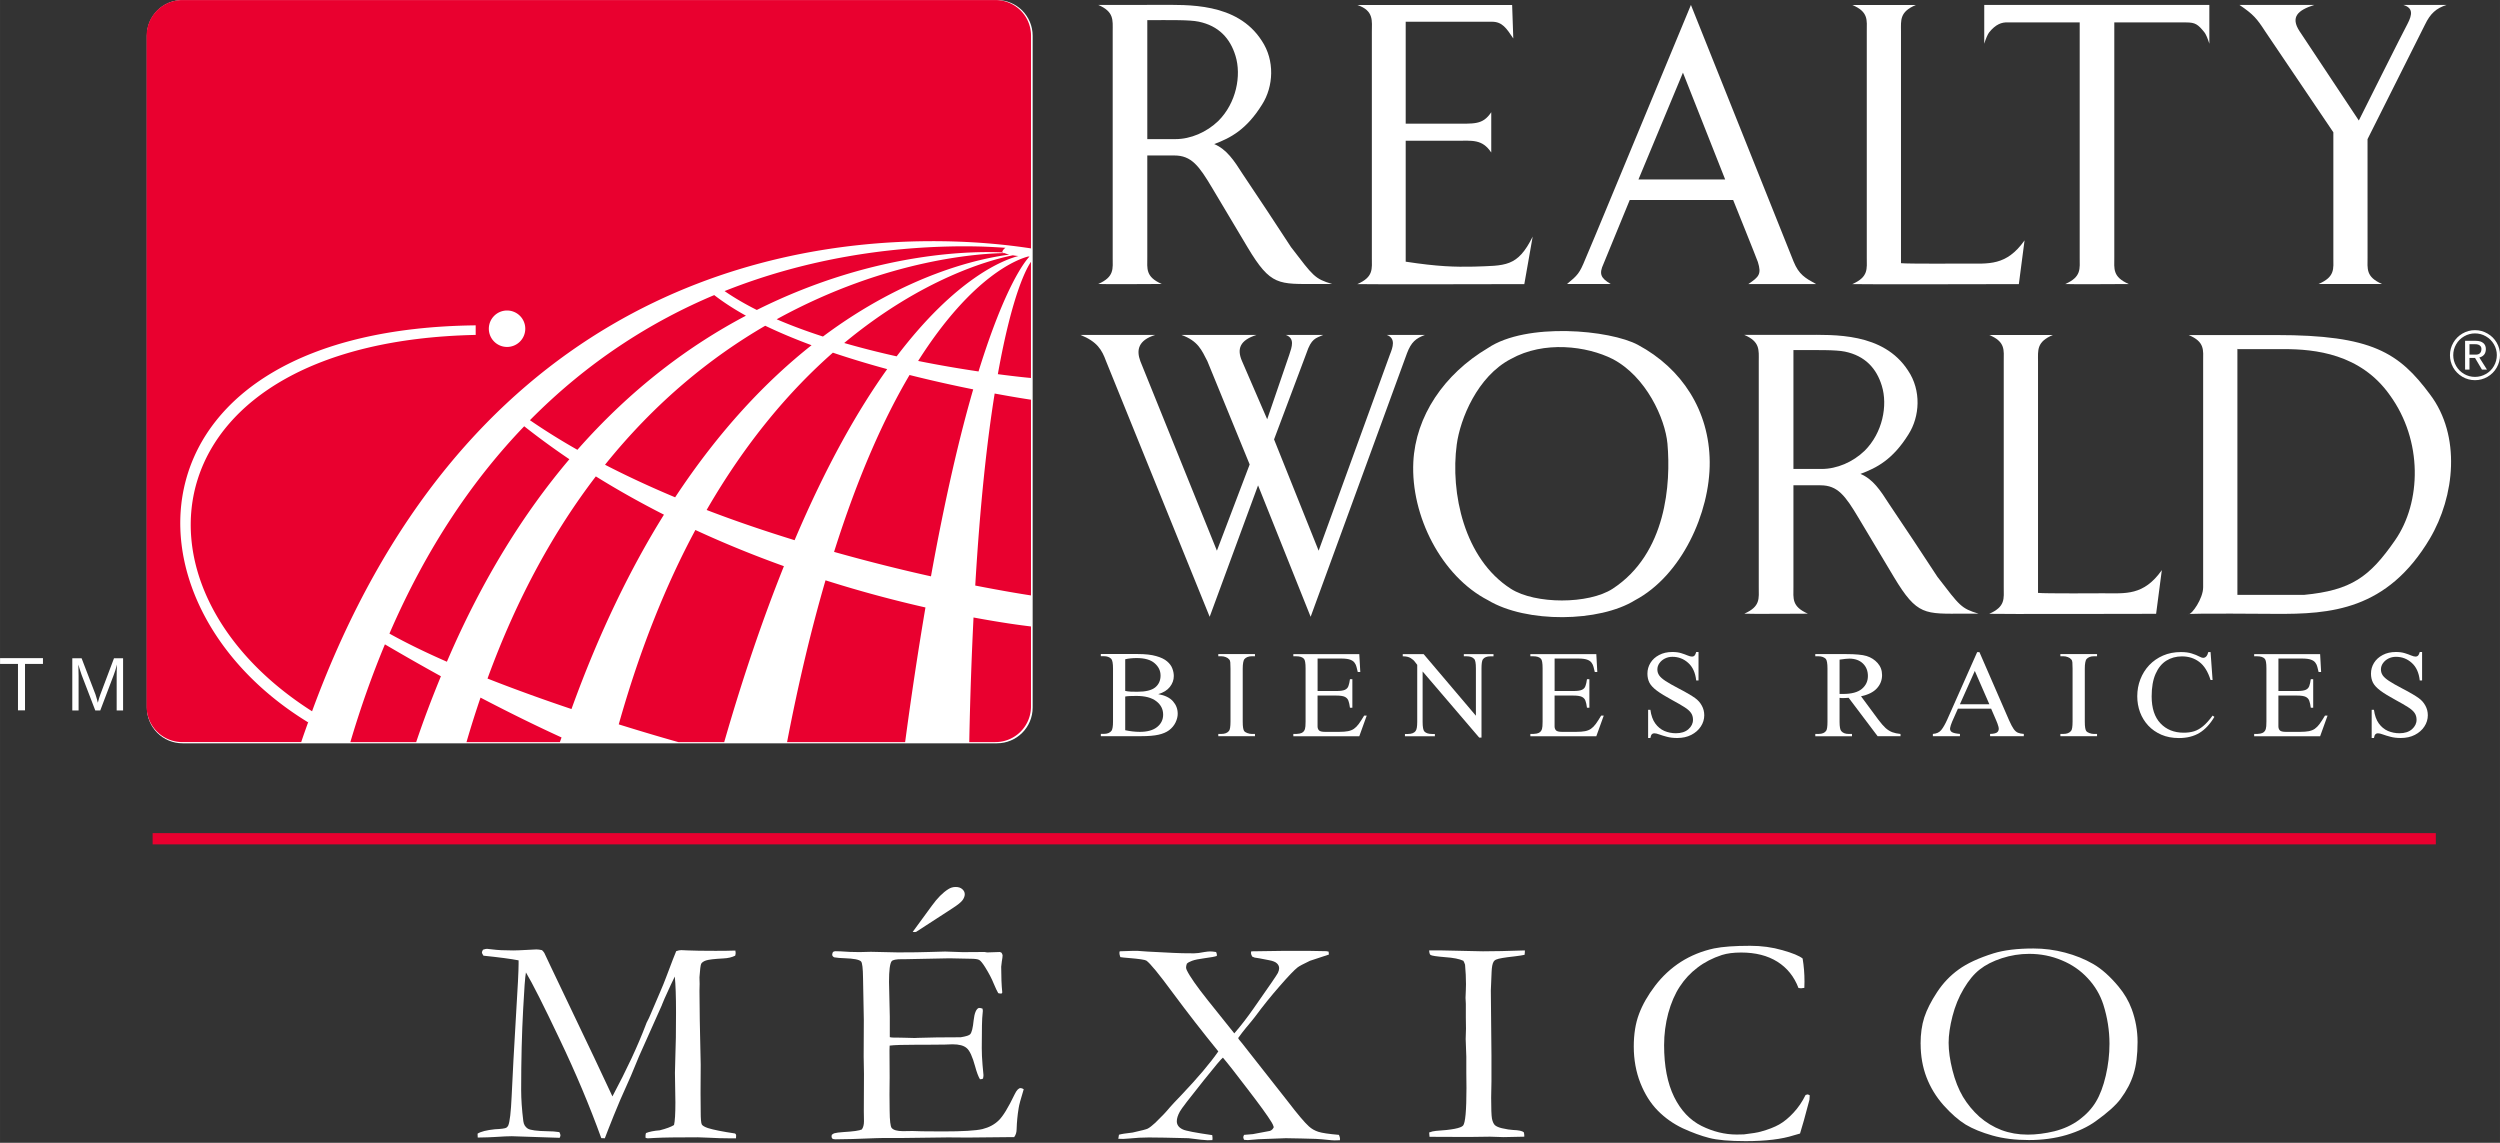 <?xml version="1.0" encoding="UTF-8"?>
<svg width="385.84" height="176.38" version="1.1" viewBox="0 0 102.09 46.669" xmlns="http://www.w3.org/2000/svg" xmlns:cc="http://creativecommons.org/ns#" xmlns:dc="http://purl.org/dc/elements/1.1/" xmlns:rdf="http://www.w3.org/1999/02/22-rdf-syntax-ns#">
 <rect x="0" y="0" width="102.09" height="46.669" fill="#333333" stroke="none"/>
 <g transform="translate(-45.389 -52.751)">
  <g transform="translate(-14.57 -98.357)">
   <g transform="scale(1.027 .973)" fill="#fff" stroke-width="1.176" aria-label="MÉXICO">
    <path d="m77.372 202.88q0.19-0.129 0.686-0.184 0.386-0.018 0.46-0.067 0.049-0.037 0.074-0.092 0.092-0.227 0.135-1.232 0.055-1.305 0.178-3.474 0.098-1.654 0.098-2.065v-0.159q-0.441-0.092-1.397-0.196-0.061-0.092-0.061-0.141 0-0.031 0.043-0.11 0.104-0.037 0.159-0.037 0.049 0 0.214 0.025 0.3 0.043 0.827 0.043 0.172 0 0.588-0.025 0.294-0.018 0.331-0.018 0.098 0 0.227 0.031 0.061 0.061 0.092 0.116l0.257 0.576 1.734 3.835 0.717 1.611q0.852-1.685 1.323-2.996 0.031-0.098 0.074-0.178 0.055-0.104 0.104-0.233 0.049-0.129 0.398-0.98 0.141-0.343 0.227-0.588 0.349-0.98 0.41-1.121 0.116-0.043 0.202-0.043 0.098 0 0.251 0.012 0.343 0.018 1.115 0.018 0.478 0 0.784-0.012 0.012 0.067 0.012 0.098 0 0.043-0.018 0.116-0.196 0.104-0.472 0.116-0.545 0.031-0.692 0.086-0.147 0.055-0.19 0.141-0.037 0.086-0.067 0.564l0.006 0.282-0.006 0.294q0 0.919 0.049 3.088l-0.006 1.201 0.006 0.772q0 0.453 0.043 0.539 0.043 0.08 0.245 0.153 0.331 0.11 1.078 0.227 0.043 0.031 0.043 0.08 0 0.055-0.006 0.123h-0.282q-0.361 0-0.784-0.025-0.423-0.018-0.453-0.018-1.256 0-1.667 0.025-0.251 0.018-0.319 0.018-0.043 0-0.092-0.025v-0.08q0-0.055 0.018-0.116 0.202-0.086 0.551-0.116 0.386-0.104 0.564-0.221 0.055-0.233 0.055-0.95l-0.018-1.238q0-0.202 0.018-0.754 0.025-0.551 0.025-1.795 0-0.986-0.049-1.495-0.104 0.214-0.41 0.931l-0.092 0.233-0.012 0.037-0.907 2.144-0.325 0.827-0.423 1.005q-0.276 0.692-0.472 1.225-0.086 0.245-0.141 0.386l-0.141-0.006q-0.692-2.022-1.654-4.148-0.956-2.126-1.342-2.806-0.049 0.263-0.11 1.532-0.08 1.544-0.08 3.4 0 0.582 0.086 1.311 0.025 0.208 0.178 0.312 0.153 0.098 0.79 0.11 0.245 0 0.466 0.037 0.043 0.092 0.043 0.135 0 0.031-0.031 0.104l-1.905-0.067q-0.208 0-0.649 0.031-0.245 0.018-0.705 0.025z"/>
    <path d="m91.456 202.93q0.061-0.055 0.104-0.067 0.104-0.031 0.355-0.049 0.594-0.037 0.735-0.11 0.086-0.123 0.086-0.343l-0.006-0.429 0.006-1.556-0.012-0.735 0.006-1.538-0.031-1.746q-0.006-0.625-0.08-0.705-0.11-0.116-0.656-0.135-0.233-0.006-0.41-0.037-0.08-0.043-0.08-0.11 0-0.049 0.031-0.116 0.055-0.031 0.098-0.031 0.086 0 0.208 0.006 0.361 0.031 0.747 0.031l0.453-0.012 1.078 0.025q0.809 0 1.262-0.018 0.453-0.018 0.613-0.018 0.141 0 0.698 0.025l0.87-0.006 0.104 0.018 0.509-0.018 0.061 0.031q0.031 0.049 0.043 0.104 0 0.086-0.031 0.263-0.025 0.178-0.025 0.221 0 0.637 0.043 1.078-0.006 0.037-0.037 0.049-0.067 0-0.123-0.018-0.067-0.116-0.184-0.41-0.11-0.294-0.337-0.68-0.153-0.257-0.239-0.306-0.086-0.049-0.355-0.049-0.055 0-0.558-0.012-0.135-0.006-0.263-0.006l-1.746 0.037h-0.153q-0.337 0-0.404 0.086-0.104 0.147-0.104 0.864 0 0.074 0.031 1.47v0.852q0.067 0.018 0.147 0.018h0.104q0.104 0 0.306 0.006 0.319 0.012 0.429 0.012 0.074 0 0.129-0.006 0.662-0.025 1.703-0.025 0.325-0.055 0.38-0.129 0.092-0.11 0.135-0.576 0.049-0.466 0.208-0.527 0.08 0 0.147 0.031 0.012 0.049 0.012 0.092 0 0.043-0.012 0.141-0.031 0.227-0.031 1.421 0 0.319 0.031 0.711 0.037 0.392 0.037 0.423 0 0.055-0.018 0.147-0.049 0.025-0.08 0.025h-0.043q-0.098-0.172-0.19-0.533-0.159-0.619-0.337-0.772-0.172-0.159-0.564-0.159-0.086 0-0.312 0.012-0.227 0.006-0.674 0.006h-0.398q-0.852 0-1.115 0.037l-0.006 0.202 0.006 1.127-0.006 0.711 0.006 0.692q0.006 0.625 0.08 0.723 0.104 0.135 0.453 0.135l0.374-0.006q0.049 0 0.38 0.012 0.337 0.006 0.827 0.006 1.183 0 1.575-0.098 0.392-0.104 0.643-0.361 0.257-0.257 0.643-1.109 0.116-0.251 0.233-0.251 0.055 0 0.123 0.049-0.178 0.607-0.202 0.796-0.067 0.429-0.08 0.876 0 0.202-0.098 0.337h-0.135l-1.722 0.018-0.772-0.006-1.838 0.025h-0.747q-0.141 0-0.263 0.006-1.103 0.049-1.624 0.049-0.092 0-0.129-0.031-0.031-0.031-0.031-0.092zm3.217-8.516 0.76-1.097q0.331-0.484 0.656-0.698 0.135-0.092 0.294-0.092 0.165 0 0.263 0.092 0.098 0.092 0.098 0.214 0 0.116-0.086 0.245-0.086 0.129-0.41 0.349l-1.44 0.986-0.067 0.006z"/>
    <path d="m102.85 203.09 0.025-0.165q0.129-0.043 0.545-0.092 0.527-0.123 0.6-0.165 0.11-0.061 0.3-0.245 0.368-0.374 0.576-0.643 0.092-0.116 0.478-0.539 0.968-1.078 1.452-1.813-0.944-1.225-1.795-2.438-0.845-1.213-1.066-1.372-0.074-0.055-0.698-0.11-0.233-0.018-0.337-0.037-0.037-0.11-0.037-0.178l0.012-0.067q0.435-0.018 0.539-0.018h0.165l0.41 0.031 1.029 0.055q0.294 0.018 0.815 0.018 0.153 0 0.41-0.055 0.147-0.025 0.233-0.025 0.074 0 0.233 0.025 0.031 0.08 0.031 0.123l-0.006 0.043q-0.11 0.043-0.472 0.092-0.355 0.049-0.509 0.11-0.147 0.055-0.208 0.123-0.031 0.098-0.031 0.153t0.031 0.123q0.172 0.38 0.827 1.25l1.06 1.397q0.361-0.435 0.772-1.054 0.913-1.372 0.962-1.483 0.049-0.11 0.049-0.196 0-0.116-0.086-0.202-0.086-0.092-0.312-0.135-0.49-0.104-0.576-0.11-0.055-0.018-0.098-0.043-0.049-0.098-0.049-0.153l0.012-0.067 1.201-0.018h1.158l0.625 0.012 0.092 0.018 0.012 0.123-0.754 0.263q-0.392 0.196-0.49 0.276-0.196 0.159-0.711 0.784-0.515 0.619-0.986 1.293-0.092 0.129-0.361 0.466-0.153 0.196-0.306 0.423 0.018 0.049 0.061 0.098l0.086 0.11 1.826 2.451q0.582 0.803 0.839 1.048 0.159 0.153 0.374 0.227 0.214 0.074 0.821 0.129 0.043 0.104 0.043 0.165l-0.006 0.061-0.208 0.006q-0.092 0-0.3-0.025-0.392-0.049-1.029-0.055l-0.613-0.012-1.084 0.043q-0.38 0.037-0.429 0.037-0.061 0-0.147-0.012-0.031-0.074-0.031-0.11 0-0.031 0.031-0.098l0.349-0.031 0.68-0.135q0.104-0.037 0.153-0.159-0.037-0.123-0.086-0.202-0.233-0.404-0.944-1.379-0.705-0.98-0.993-1.336-0.086 0.061-0.754 0.944-0.87 1.146-0.956 1.317-0.123 0.233-0.123 0.41 0 0.227 0.239 0.343 0.165 0.086 1.17 0.239 0.012 0.08 0.012 0.123 0 0.031-0.006 0.086l-0.19 0.006q-0.129 0-0.76-0.086-1.127-0.031-1.575-0.031-0.374 0-0.772 0.043-0.208 0.018-0.251 0.018-0.086 0-0.196-0.006z"/>
    <path d="m115.21 202.83q0.135-0.055 0.276-0.067 0.937-0.061 1.072-0.221 0.135-0.165 0.135-1.575l-0.006-0.643v-0.674l-0.025-0.741 0.012-0.435-0.006-0.478v-0.564l-0.012-0.251 0.012-0.319q0.006-0.11 0.006-0.257 0-0.386-0.037-0.815-0.025-0.086-0.067-0.165-0.227-0.116-0.735-0.153-0.502-0.043-0.57-0.092-0.049-0.037-0.055-0.19h0.515l1.624 0.037q0.625 0 1.667-0.037 0 0.098-0.012 0.184-0.123 0.031-0.41 0.067-0.582 0.067-0.711 0.129-0.08 0.031-0.116 0.104-0.061 0.11-0.074 0.41l-0.031 0.79 0.025 2.726v1.078q-0.012 0.509-0.012 0.692 0 0.686 0.031 0.876 0.037 0.19 0.116 0.276 0.086 0.08 0.276 0.129 0.282 0.067 0.441 0.074 0.343 0.012 0.435 0.098 0.018 0.08 0.018 0.135v0.049q-0.558 0.018-0.821 0.018-0.153 0-0.545-0.018l-0.846 0.012-1.44-0.006h-0.116z"/>
    <path d="m130.06 195.53q0.074 0.472 0.074 0.968 0 0.098-0.006 0.263-0.086 0.018-0.129 0.018-0.037 0-0.104-0.012-0.257-0.717-0.839-1.103-0.582-0.386-1.44-0.386-0.453 0-0.766 0.104-0.551 0.19-0.968 0.527-0.417 0.331-0.705 0.796-0.288 0.46-0.46 1.121-0.165 0.656-0.165 1.342 0 1.311 0.398 2.169 0.398 0.852 1.091 1.219 0.692 0.361 1.397 0.361l0.288-0.006q0.49-0.061 0.668-0.116 0.447-0.129 0.735-0.3 0.294-0.178 0.57-0.496 0.282-0.319 0.478-0.741l0.074-0.025q0.031 0 0.092 0.037-0.006 0.147-0.012 0.19-0.257 1.035-0.374 1.415-0.098 0.025-0.245 0.074-0.717 0.245-1.918 0.245-0.968 0-1.452-0.135-0.478-0.129-1.048-0.404-0.564-0.282-0.993-0.741-0.429-0.46-0.692-1.158-0.263-0.705-0.263-1.532 0-0.784 0.208-1.366 0.208-0.588 0.643-1.189 0.435-0.6 1.023-0.999 0.594-0.398 1.317-0.564 0.509-0.11 1.44-0.11 0.68 0 1.28 0.184 0.6 0.178 0.803 0.349z"/>
    <path d="m134.75 199.11q0-0.625 0.147-1.109 0.153-0.49 0.509-1.06 0.355-0.57 0.858-0.95 0.502-0.386 1.391-0.68 0.625-0.202 1.581-0.202 0.643 0 1.256 0.172 0.619 0.172 1.121 0.478 0.502 0.306 1.005 0.944 0.349 0.441 0.527 0.95 0.233 0.668 0.233 1.379 0 0.809-0.159 1.342-0.153 0.533-0.521 1.054-0.288 0.404-0.986 0.931-0.466 0.355-1.158 0.576-0.692 0.214-1.495 0.214-0.815 0-1.452-0.19-0.637-0.19-1.066-0.46-0.423-0.276-0.876-0.809-0.447-0.533-0.68-1.176-0.233-0.643-0.233-1.403zm4.252 3.811q0.515 0 1.066-0.141 0.558-0.147 0.986-0.478 0.429-0.337 0.668-0.76 0.245-0.429 0.392-1.097 0.147-0.668 0.147-1.336 0-0.833-0.245-1.648-0.19-0.619-0.619-1.103-0.429-0.49-1.035-0.754-0.607-0.27-1.293-0.27-0.558 0-1.091 0.184-0.533 0.184-0.876 0.472-0.343 0.282-0.637 0.809-0.294 0.521-0.447 1.152-0.153 0.631-0.153 1.115 0 0.509 0.153 1.152 0.153 0.643 0.417 1.115 0.27 0.472 0.656 0.839 0.392 0.361 0.876 0.558 0.484 0.19 1.035 0.19z"/>
   </g>
   <rect x="66.191" y="185.13" width="93.238" height=".459" fill="#e9002f" stroke-dasharray="0.774, 1.549" stroke-linecap="round" stroke-linejoin="round" stroke-width=".774"/>
   <g fill="#fff">
    <g transform="scale(1.021 .98)" stroke-width="1.385" aria-label="BIENES RAICES">
     <path d="m105.83 183.93q0 0.179-0.088 0.369-0.088 0.187-0.257 0.321-0.162 0.126-0.422 0.187-0.257 0.061-0.697 0.061h-1.611v-0.096h0.124q0.215 0 0.308-0.136 0.025-0.043 0.04-0.136 0.015-0.093 0.015-0.24v-2.211q0-0.318-0.071-0.404-0.103-0.109-0.293-0.109h-0.124v-0.091h1.477q0.454 0 0.737 0.086 0.285 0.083 0.437 0.22 0.154 0.136 0.21 0.298 0.058 0.159 0.058 0.313 0 0.247-0.157 0.454-0.154 0.204-0.465 0.3 0.404 0.076 0.591 0.3 0.187 0.222 0.187 0.515zm-0.687-1.595q0-0.293-0.237-0.507-0.235-0.215-0.719-0.215-0.129 0-0.242 0.013-0.114 0.01-0.215 0.038v1.318q0.098 0.023 0.215 0.03 0.116 0.005 0.268 0.005 0.5 0 0.714-0.179 0.217-0.182 0.217-0.502zm0.104 1.636q0-0.341-0.275-0.56-0.273-0.22-0.793-0.22-0.162 0-0.27 0.005-0.109 0.005-0.179 0.02v1.404q0.149 0.033 0.293 0.05 0.144 0.018 0.29 0.018 0.454 0 0.694-0.202 0.24-0.202 0.24-0.515z"/>
     <path d="m108.92 184.87h-1.467v-0.096h0.124q0.207 0 0.303-0.124 0.061-0.073 0.061-0.389v-2.211q0-0.177-0.008-0.258-0.005-0.081-0.048-0.126-0.048-0.061-0.134-0.093-0.086-0.035-0.174-0.035h-0.124v-0.091h1.467v0.091h-0.124q-0.202 0-0.303 0.124-0.028 0.043-0.045 0.139t-0.018 0.25v2.211q0 0.167 0.015 0.258 0.015 0.091 0.043 0.136 0.025 0.04 0.121 0.081 0.098 0.038 0.187 0.038h0.124z"/>
     <path d="m113.39 184.01-0.298 0.861h-2.638v-0.096h0.119q0.043 0 0.131-0.015 0.088-0.018 0.139-0.063t0.076-0.126q0.025-0.081 0.025-0.308v-2.221q0-0.328-0.066-0.399-0.091-0.104-0.305-0.104h-0.119v-0.091h2.638l0.04 0.745h-0.101q-0.025-0.111-0.05-0.21-0.023-0.101-0.081-0.179-0.056-0.081-0.179-0.126t-0.348-0.045h-0.949v1.353h0.755q0.232 0 0.338-0.05t0.141-0.159q0.038-0.111 0.061-0.283h0.096v1.189h-0.096q-0.023-0.179-0.061-0.29-0.038-0.111-0.144-0.164-0.106-0.053-0.336-0.053h-0.755v1.282q0 0.101 0.056 0.167 0.058 0.063 0.235 0.063h0.578q0.21 0 0.348-0.028 0.139-0.028 0.237-0.098 0.101-0.073 0.194-0.204 0.093-0.134 0.215-0.346z"/>
     <path d="m118.46 181.54h-0.119q-0.222 0-0.308 0.129-0.053 0.086-0.053 0.374v2.885h-0.091l-2.264-2.757v2.103q0 0.318 0.071 0.399 0.096 0.103 0.3 0.103h0.119v0.096h-1.197v-0.096h0.119q0.23 0 0.311-0.131 0.061-0.081 0.061-0.371v-2.378q-0.033-0.038-0.091-0.124-0.058-0.086-0.172-0.159t-0.316-0.073v-0.091h0.836l2.09 2.567v-1.974q0-0.326-0.071-0.394-0.093-0.109-0.298-0.109h-0.114v-0.091h1.187z"/>
     <path d="m122.87 184.01-0.298 0.861h-2.638v-0.096h0.119q0.043 0 0.131-0.015 0.088-0.018 0.139-0.063t0.076-0.126q0.025-0.081 0.025-0.308v-2.221q0-0.328-0.066-0.399-0.091-0.104-0.305-0.104h-0.119v-0.091h2.638l0.04 0.745h-0.101q-0.025-0.111-0.05-0.21-0.023-0.101-0.081-0.179-0.056-0.081-0.179-0.126-0.124-0.045-0.348-0.045h-0.949v1.353h0.755q0.232 0 0.338-0.05 0.106-0.05 0.141-0.159 0.038-0.111 0.061-0.283h0.096v1.189h-0.096q-0.023-0.179-0.061-0.29-0.038-0.111-0.144-0.164-0.106-0.053-0.336-0.053h-0.755v1.282q0 0.101 0.056 0.167 0.058 0.063 0.235 0.063h0.578q0.21 0 0.348-0.028 0.139-0.028 0.237-0.098 0.101-0.073 0.194-0.204 0.093-0.134 0.215-0.346z"/>
     <path d="m126.89 183.99q0 0.26-0.139 0.477-0.136 0.217-0.381 0.348-0.242 0.129-0.56 0.129-0.232 0-0.411-0.05-0.177-0.048-0.303-0.096-0.126-0.05-0.207-0.05-0.061 0-0.098 0.043-0.038 0.043-0.056 0.154h-0.091v-1.176h0.091q0.045 0.353 0.194 0.568t0.364 0.313q0.217 0.096 0.462 0.096 0.316 0 0.5-0.167 0.184-0.169 0.184-0.394 0-0.169-0.081-0.288-0.081-0.121-0.263-0.24-0.182-0.121-0.482-0.29-0.409-0.23-0.624-0.399-0.215-0.169-0.295-0.333-0.078-0.164-0.078-0.374 0-0.242 0.121-0.447t0.346-0.328q0.225-0.126 0.53-0.126 0.202 0 0.351 0.048 0.149 0.048 0.257 0.096 0.109 0.048 0.182 0.048 0.058 0 0.096-0.04 0.04-0.043 0.068-0.151h0.093v1.187h-0.093q-0.05-0.485-0.321-0.735-0.268-0.252-0.631-0.252-0.164 0-0.303 0.073-0.136 0.073-0.217 0.194-0.081 0.119-0.081 0.26 0 0.134 0.071 0.245 0.073 0.111 0.257 0.237 0.184 0.126 0.523 0.31 0.245 0.131 0.404 0.232 0.162 0.098 0.252 0.167 0.174 0.129 0.27 0.316 0.098 0.184 0.098 0.396z"/>
     <path d="m134.74 184.87h-0.916l-1.159-1.601q-0.068 0.003-0.119 0.008-0.05 0.003-0.091 0.003-0.038 0-0.076 0-0.035-0.003-0.078-0.01v0.992q0 0.326 0.073 0.399 0.096 0.114 0.29 0.114h0.134v0.096h-1.467v-0.096h0.129q0.222 0 0.308-0.136 0.05-0.081 0.05-0.376v-2.211q0-0.316-0.066-0.404-0.109-0.109-0.293-0.109h-0.129v-0.091h1.242q0.275 0 0.477 0.02 0.204 0.018 0.336 0.061 0.263 0.086 0.439 0.293 0.177 0.207 0.177 0.5 0 0.318-0.207 0.553-0.204 0.235-0.634 0.331l0.699 0.985q0.157 0.217 0.283 0.338 0.129 0.119 0.268 0.174 0.139 0.053 0.328 0.073zm-1.305-2.507q0-0.323-0.199-0.523t-0.538-0.204q-0.126 0-0.396 0.043v1.429h0.144q0.505 0 0.747-0.21 0.242-0.212 0.242-0.535z"/>
     <path d="m139.67 184.87h-1.348v-0.096q0.237-0.005 0.303-0.086 0.066-0.083 0.033-0.21-0.033-0.129-0.091-0.265l-0.204-0.492h-1.328l-0.232 0.545q-0.063 0.157-0.081 0.263-0.015 0.106 0.068 0.167 0.086 0.058 0.326 0.078v0.096h-1.083v-0.096q0.22-0.015 0.333-0.159 0.114-0.146 0.237-0.427l1.202-2.822h0.091l1.189 2.848q0.101 0.237 0.179 0.353 0.078 0.116 0.172 0.157 0.093 0.04 0.235 0.05zm-1.378-1.333-0.581-1.388-0.596 1.388z"/>
     <path d="m142.6 184.87h-1.467v-0.096h0.124q0.207 0 0.303-0.124 0.061-0.073 0.061-0.389v-2.211q0-0.177-0.008-0.258-0.005-0.081-0.048-0.126-0.048-0.061-0.134-0.093-0.086-0.035-0.174-0.035h-0.124v-0.091h1.467v0.091h-0.124q-0.202 0-0.303 0.124-0.028 0.043-0.045 0.139-0.018 0.096-0.018 0.25v2.211q0 0.167 0.015 0.258t0.043 0.136q0.025 0.04 0.121 0.081 0.098 0.038 0.187 0.038h0.124z"/>
     <path d="m147.22 184.01 0.073 0.053q-0.252 0.447-0.593 0.666-0.341 0.217-0.826 0.217-0.394 0-0.702-0.139-0.308-0.139-0.525-0.381-0.215-0.242-0.328-0.555-0.111-0.316-0.111-0.666 0-0.374 0.124-0.707 0.124-0.333 0.353-0.588 0.232-0.255 0.553-0.401 0.323-0.146 0.717-0.146 0.26 0 0.437 0.061 0.177 0.058 0.285 0.119 0.111 0.061 0.162 0.061 0.154 0 0.21-0.24h0.091l0.081 1.164h-0.081q-0.157-0.525-0.452-0.755-0.293-0.23-0.692-0.23-0.351 0-0.626 0.179-0.273 0.179-0.429 0.55-0.157 0.369-0.157 0.939 0 0.735 0.353 1.123 0.353 0.389 0.932 0.389 0.225 0 0.409-0.058 0.187-0.061 0.364-0.215 0.179-0.154 0.379-0.439z"/>
     <path d="m151.82 184.01-0.298 0.861h-2.638v-0.096h0.119q0.043 0 0.131-0.015 0.088-0.018 0.139-0.063t0.076-0.126q0.025-0.081 0.025-0.308v-2.221q0-0.328-0.066-0.399-0.091-0.104-0.305-0.104h-0.119v-0.091h2.638l0.04 0.745h-0.101q-0.025-0.111-0.05-0.21-0.023-0.101-0.081-0.179-0.056-0.081-0.179-0.126-0.124-0.045-0.348-0.045h-0.949v1.353h0.755q0.232 0 0.338-0.05 0.106-0.05 0.141-0.159 0.038-0.111 0.061-0.283h0.096v1.189h-0.096q-0.023-0.179-0.061-0.29-0.038-0.111-0.144-0.164-0.106-0.053-0.336-0.053h-0.755v1.282q0 0.101 0.056 0.167 0.058 0.063 0.235 0.063h0.578q0.21 0 0.348-0.028 0.139-0.028 0.237-0.098 0.101-0.073 0.194-0.204 0.093-0.134 0.215-0.346z"/>
     <path d="m155.83 183.99q0 0.26-0.139 0.477-0.136 0.217-0.381 0.348-0.242 0.129-0.56 0.129-0.232 0-0.411-0.05-0.177-0.048-0.303-0.096-0.126-0.05-0.207-0.05-0.061 0-0.098 0.043-0.038 0.043-0.056 0.154h-0.091v-1.176h0.091q0.045 0.353 0.194 0.568t0.364 0.313q0.217 0.096 0.462 0.096 0.316 0 0.5-0.167 0.184-0.169 0.184-0.394 0-0.169-0.081-0.288-0.081-0.121-0.263-0.24-0.182-0.121-0.482-0.29-0.409-0.23-0.624-0.399t-0.295-0.333q-0.078-0.164-0.078-0.374 0-0.242 0.121-0.447 0.121-0.204 0.346-0.328 0.225-0.126 0.53-0.126 0.202 0 0.351 0.048 0.149 0.048 0.257 0.096 0.109 0.048 0.182 0.048 0.058 0 0.096-0.04 0.04-0.043 0.068-0.151h0.093v1.187h-0.093q-0.05-0.485-0.321-0.735-0.268-0.252-0.631-0.252-0.164 0-0.303 0.073-0.136 0.073-0.217 0.194-0.081 0.119-0.081 0.26 0 0.134 0.071 0.245 0.073 0.111 0.257 0.237 0.184 0.126 0.523 0.31 0.245 0.131 0.404 0.232 0.162 0.098 0.252 0.167 0.174 0.129 0.27 0.316 0.098 0.184 0.098 0.396z"/>
    </g>
    <g transform="scale(1.002 .999)" stroke-width="1.456" aria-label="WORLD">
     <path d="m113.58 173.77-1.817-4.549 1.32-3.525c0.202-0.606 0.373-0.606 0.683-0.745h-1.522c0.373 0.14 0.248 0.481 0.14 0.807l-0.901 2.64-1.025-2.376c-0.217-0.497-0.093-0.854 0.59-1.071h-3.059c0.683 0.248 0.823 0.621 1.056 1.071l1.724 4.223-1.335 3.525-3.121-7.748c-0.171-0.466-0.078-0.854 0.606-1.071h-3.043c0.683 0.279 0.87 0.606 1.04 1.071l4.223 10.45 1.972-5.372 2.143 5.372 3.928-10.776c0.171-0.45 0.357-0.606 0.73-0.745h-1.553c0.373 0.14 0.248 0.497 0.124 0.807z"/>
     <path d="m126.6 165.36c-1.149-0.621-4.549-0.932-6.118 0.124-1.801 1.071-2.95 2.795-3.043 4.658-0.109 2.205 1.149 4.674 3.043 5.652 1.568 0.947 4.549 0.901 5.993 0 1.894-1.009 3.059-3.571 3.043-5.652-0.016-2.096-1.133-3.82-2.919-4.782zm-5.186 0.574c1.351-0.761 3.105-0.528 4.146 0 1.366 0.714 2.143 2.438 2.236 3.462 0.14 1.615-0.031 4.487-2.236 5.931-0.978 0.637-3.152 0.637-4.146 0-1.91-1.227-2.469-3.928-2.205-5.9 0.14-1.04 0.838-2.779 2.205-3.494z"/>
     <path d="m132.93 165.57c1.009 0 1.708-0.016 2.096 0.062 0.823 0.171 1.289 0.683 1.506 1.397 0.248 0.807 0.031 1.925-0.699 2.655-0.481 0.466-1.133 0.745-1.754 0.745h-1.149zm-2.003-0.621c0.652 0.279 0.59 0.621 0.59 1.071v9.238c0 0.466 0.078 0.792-0.59 1.087 0.078 0.016 2.593 0 2.593 0-0.668-0.295-0.59-0.621-0.59-1.087v-4.161h1.102c0.699 0 1.009 0.419 1.553 1.335l1.444 2.422c0.947 1.584 1.258 1.491 2.857 1.491h0.59c-0.714-0.217-0.761-0.311-1.677-1.506-0.73-1.118-1.211-1.848-1.972-2.981-0.357-0.559-0.652-1.009-1.165-1.227 0.668-0.248 1.32-0.59 1.956-1.615 0.466-0.73 0.528-1.801-0.016-2.608-1.009-1.568-3.043-1.46-4.192-1.46z"/>
     <path d="m140.91 176.35c0.078 0.016 6.801 0 6.801 0l0.233-1.786c-0.745 1.056-1.475 0.947-2.391 0.947 0 0-2.407 0.016-2.655-0.016v-9.471c0-0.45-0.062-0.792 0.606-1.071h-2.593c0.668 0.279 0.59 0.621 0.59 1.071v9.238c0 0.466 0.078 0.792-0.59 1.087z"/>
     <path d="m151.04 165.53h1.879c1.258 0 3.121 0.186 4.316 1.879 1.351 1.863 1.289 4.379 0.217 5.931-1.04 1.506-1.786 2.05-3.711 2.236h-2.717v-10.061zm-2.003 10.838c-0.124-0.047 3.525-0.016 3.525-0.016 2.251 0.016 4.565-0.14 6.304-3.074 1.025-1.739 1.273-4.208 0.016-5.885-1.273-1.724-2.376-2.438-6.273-2.438h-3.571c0.668 0.279 0.59 0.621 0.59 1.071v9.238c0 0.466-0.466 1.118-0.59 1.102z"/>
    </g>
    <g stroke-width=".265" aria-label="REALTY">
     <path d="m106.81 151.93c1.009 0 1.708-0.016 2.096 0.062 0.823 0.171 1.289 0.683 1.506 1.397 0.248 0.807 0.031 1.925-0.699 2.655-0.481 0.466-1.133 0.745-1.754 0.745h-1.149zm-2.003-0.621c0.652 0.279 0.59 0.621 0.59 1.071v9.238c0 0.466 0.078 0.792-0.59 1.087 0.078 0.016 2.593 0 2.593 0-0.668-0.295-0.59-0.621-0.59-1.087v-4.161h1.102c0.699 0 1.009 0.419 1.553 1.335l1.444 2.422c0.947 1.584 1.258 1.491 2.857 1.491h0.59c-0.714-0.217-0.761-0.311-1.677-1.506-0.73-1.118-1.211-1.848-1.972-2.981-0.357-0.559-0.652-1.009-1.165-1.227 0.668-0.248 1.32-0.59 1.956-1.615 0.466-0.73 0.528-1.801-0.016-2.608-1.009-1.568-3.043-1.46-4.192-1.46z"/>
     <path d="m115.39 162.71c0.078 0.016 6.816 0 6.816 0l0.342-1.941c-0.621 1.258-1.118 1.18-2.407 1.227-0.761 0.016-1.46 0-2.779-0.202v-4.938h2.05c0.668 0 1.071-0.078 1.444 0.481v-1.646c-0.357 0.528-0.683 0.466-1.615 0.466h-1.879v-4.161h2.515 1.009c0.419 0 0.59 0.264 0.87 0.683 0-0.031-0.047-1.366-0.047-1.366h-6.319c0.683 0.233 0.59 0.652 0.59 1.102v9.207c0 0.466 0.078 0.792-0.59 1.087z"/>
     <path d="m129.01 151.31-3.478 8.384c-0.031 0.093-0.838 2.003-0.838 2.003-0.233 0.574-0.311 0.652-0.745 1.009h1.786c-0.419-0.248-0.481-0.419-0.295-0.823l1.071-2.608h4.223s0.963 2.391 1.009 2.531c0.155 0.497 0.047 0.606-0.388 0.901h2.764c-0.45-0.248-0.699-0.388-0.916-0.916zm-2.143 7.127 1.817-4.363 1.724 4.363z"/>
     <path d="m135.6 162.71c0.078 0.016 6.801 0 6.801 0l0.233-1.786c-0.745 1.056-1.475 0.947-2.391 0.947 0 0-2.407 0.016-2.655-0.016v-9.471c0-0.45-0.062-0.792 0.606-1.071h-2.593c0.668 0.279 0.59 0.621 0.59 1.071v9.238c0 0.466 0.078 0.792-0.59 1.087z"/>
     <path d="m150.18 151.31h-9.192v1.584c0.062-0.202 0.14-0.388 0.202-0.466 0.264-0.326 0.512-0.419 0.761-0.404h2.935v9.596c0 0.466 0.078 0.792-0.59 1.087 0.078 0.016 2.593 0 2.593 0-0.668-0.295-0.59-0.621-0.59-1.087v-9.596h2.935c0.373 0 0.481 0.078 0.745 0.404 0.062 0.078 0.14 0.264 0.202 0.466z"/>
     <path d="m156.64 156.79 2.345-4.674c0.217-0.45 0.45-0.668 0.885-0.807h-1.77c0.404 0.124 0.373 0.388 0.171 0.776-0.14 0.248-1.987 3.944-1.987 3.944l-2.422-3.649c-0.373-0.574-0.078-0.854 0.606-1.071h-3.059c0.574 0.388 0.714 0.559 1.056 1.087l2.779 4.115v5.108c0 0.466 0.078 0.792-0.606 1.087h2.593c-0.668-0.295-0.59-0.621-0.59-1.087z"/>
    </g>
    <path transform="matrix(.265 0 0 .265 59.96 151.11)" d="m28.135 0c-3.054 0-5.512 2.458-5.512 5.512v103.51c0 3.054 2.458 5.512 5.512 5.512h125.48c3.054 0 5.512-2.458 5.512-5.512v-103.51c0-3.054-2.458-5.512-5.512-5.512z" stop-color="#000000"/>
   </g>
   <path d="m67.404 151.11c-0.808 0-1.458 0.65-1.458 1.458v27.386c0 0.808 0.65 1.458 1.458 1.458h4.855c0.096-0.289 0.197-0.568 0.297-0.849-0.01 0.016-0.011 0.02-0.023 0.038-8.034-4.912-7.541-16.043 6.851-16.207v0.391c-13.282 0.28-14.74 10.244-6.682 15.369 6.05-16.484 18.127-19.161 25.193-19.197 1.782-0.009 3.2 0.147 4.167 0.295v-8.684c0-0.808-0.65-1.458-1.458-1.458zm31.42 10.062c-2.525 0.047-5.841 0.454-9.276 1.823 0.4 0.277 0.843 0.533 1.316 0.771 4.969-2.483 9.142-2.398 10.073-2.346-0.018-0.01-0.036-0.021-0.051-0.033 0.033-0.076 0.082-0.126 0.134-0.16-0.363-0.023-0.735-0.046-1.165-0.055-0.326-0.006-0.671-0.007-1.032-5.2e-4zm2.16 0.272c-0.812 0.009-4.722 0.18-9.309 2.702 0.603 0.261 1.24 0.494 1.89 0.705 3.423-2.558 6.42-3.193 7.608-3.345-0.07-0.017-0.134-0.037-0.189-0.061zm0.332 0.09c-0.927 0.189-3.692 0.934-6.883 3.581 0.72 0.208 1.44 0.389 2.142 0.545 2.434-3.207 4.367-3.94 4.972-4.097-0.077-0.007-0.155-0.016-0.23-0.029zm0.628 0.049c-0.379 0.098-2.256 0.738-4.492 4.265 0.908 0.183 1.751 0.323 2.466 0.429 1.101-3.555 1.926-4.532 2.083-4.693-0.019-3e-5 -0.034-2.2e-4 -0.057-5.2e-4zm0.116 0.217c-0.155 0.224-0.754 1.24-1.353 4.588 0.798 0.105 1.265 0.148 1.353 0.156zm-12.935 1.359c-2.549 1.072-5.146 2.699-7.526 5.109 0.62 0.425 1.268 0.829 1.939 1.209 2.23-2.534 4.609-4.279 6.882-5.477-0.476-0.264-0.913-0.545-1.296-0.842zm-8.469 0.629a0.744 0.744 0 0 1 0.753 0.733v0.011a0.744 0.744 0 0 1-0.741 0.744 0.744 0.744 0 0 1-0.747-0.738 0.744 0.744 0 0 1 0.735-0.75zm10.553 0.622c-2.187 1.271-4.463 3.089-6.543 5.677 0.931 0.481 1.892 0.923 2.863 1.33 1.824-2.766 3.747-4.769 5.571-6.211-0.657-0.244-1.295-0.509-1.891-0.795zm2.761 1.101c-1.723 1.515-3.521 3.592-5.155 6.423 1.21 0.466 2.416 0.87 3.592 1.234 1.299-3.059 2.59-5.321 3.781-6.986-0.732-0.199-1.479-0.423-2.219-0.672zm3.131 0.912c-1.021 1.729-2.086 4.065-3.082 7.223 1.429 0.402 2.779 0.737 3.957 0.998 0.593-3.28 1.183-5.769 1.725-7.635-0.762-0.153-1.65-0.348-2.601-0.587zm3.476 0.756c-0.306 1.907-0.592 4.457-0.793 7.841 1.133 0.221 1.832 0.335 2.277 0.404v-7.993c-0.077-0.011-0.604-0.089-1.484-0.252zm-19.212 1.337c-2.07 2.156-3.967 4.915-5.503 8.466 0.705 0.394 1.502 0.779 2.346 1.149 1.455-3.397 3.17-6.108 5.002-8.269-0.626-0.423-1.241-0.871-1.844-1.346zm2.925 2.047c-1.673 2.185-3.198 4.899-4.423 8.255 1.155 0.455 2.331 0.876 3.429 1.245 1.137-3.146 2.422-5.765 3.776-7.937-0.932-0.473-1.863-0.993-2.781-1.563zm4.066 2.188c-1.179 2.193-2.252 4.82-3.13 7.938 1.133 0.353 1.904 0.575 2.433 0.724h1.874c0.795-2.764 1.616-5.133 2.438-7.184-1.174-0.422-2.388-0.91-3.615-1.478zm5.314 2.055c-0.558 1.916-1.089 4.1-1.57 6.607h4.821c0.272-2.036 0.551-3.851 0.83-5.498-1.217-0.277-2.594-0.636-4.082-1.109zm6.044 1.517c-0.076 1.542-0.138 3.215-0.174 5.09h1.063c0.808 0 1.458-0.65 1.458-1.458v-3.264c-0.458-0.055-1.175-0.15-2.348-0.367zm-24.037 1.099c-0.515 1.237-0.989 2.563-1.411 3.991h2.688c0.317-0.945 0.658-1.831 1.01-2.689-0.718-0.396-1.481-0.829-2.286-1.302zm3.905 2.174c-0.2 0.587-0.392 1.192-0.573 1.817h3.814c0.022-0.065 0.045-0.125 0.067-0.19-0.903-0.413-2.011-0.948-3.308-1.627z" fill="#e9002f" stop-color="#000000"/>
   <g fill="#fff" stroke-width=".291" aria-label="TM">
    <path d="m60.98 178.22v1.896h-0.287v-1.896h-0.732v-0.236h1.752v0.236z"/>
    <path d="m64.723 180.12v-1.422q0-0.236 0.014-0.454-0.074 0.271-0.133 0.424l-0.551 1.453h-0.203l-0.558-1.453-0.085-0.257-0.05-0.166 0.005 0.168 0.006 0.286v1.422h-0.257v-2.132h0.38l0.567 1.478q0.03 0.089 0.058 0.192 0.029 0.101 0.038 0.147 0.012-0.061 0.05-0.183 0.039-0.124 0.053-0.156l0.557-1.478h0.371v2.132z"/>
   </g>
   <g fill="#fff" stroke-width=".271" aria-label="®">
    <path d="m162.05 165.61q0 0.273-0.137 0.512-0.136 0.237-0.375 0.375-0.237 0.136-0.51 0.136-0.278 0-0.519-0.141-0.239-0.143-0.372-0.377-0.131-0.236-0.131-0.503 0-0.273 0.137-0.51 0.137-0.237 0.375-0.375 0.237-0.137 0.51-0.137 0.274 0 0.512 0.139 0.239 0.137 0.375 0.373t0.136 0.51zm-0.13 0q0-0.239-0.119-0.442-0.119-0.205-0.326-0.325-0.206-0.12-0.447-0.12-0.237 0-0.444 0.12-0.206 0.119-0.325 0.325-0.119 0.206-0.119 0.442 0 0.239 0.119 0.445 0.12 0.206 0.325 0.325 0.205 0.119 0.444 0.119t0.447-0.119q0.208-0.119 0.326-0.325t0.119-0.445zm-0.608 0.591-0.281-0.475h-0.228v0.475h-0.179v-1.175h0.434q0.201 0 0.307 0.089 0.107 0.089 0.107 0.246 0 0.144-0.073 0.232-0.073 0.086-0.194 0.113l0.312 0.495zm-0.02-0.837q0-0.098-0.068-0.148-0.066-0.051-0.181-0.051h-0.24v0.425h0.257q0.113 0 0.172-0.059 0.059-0.061 0.059-0.167z" fill="#fff"/>
   </g>
  </g>
 </g>
</svg>
